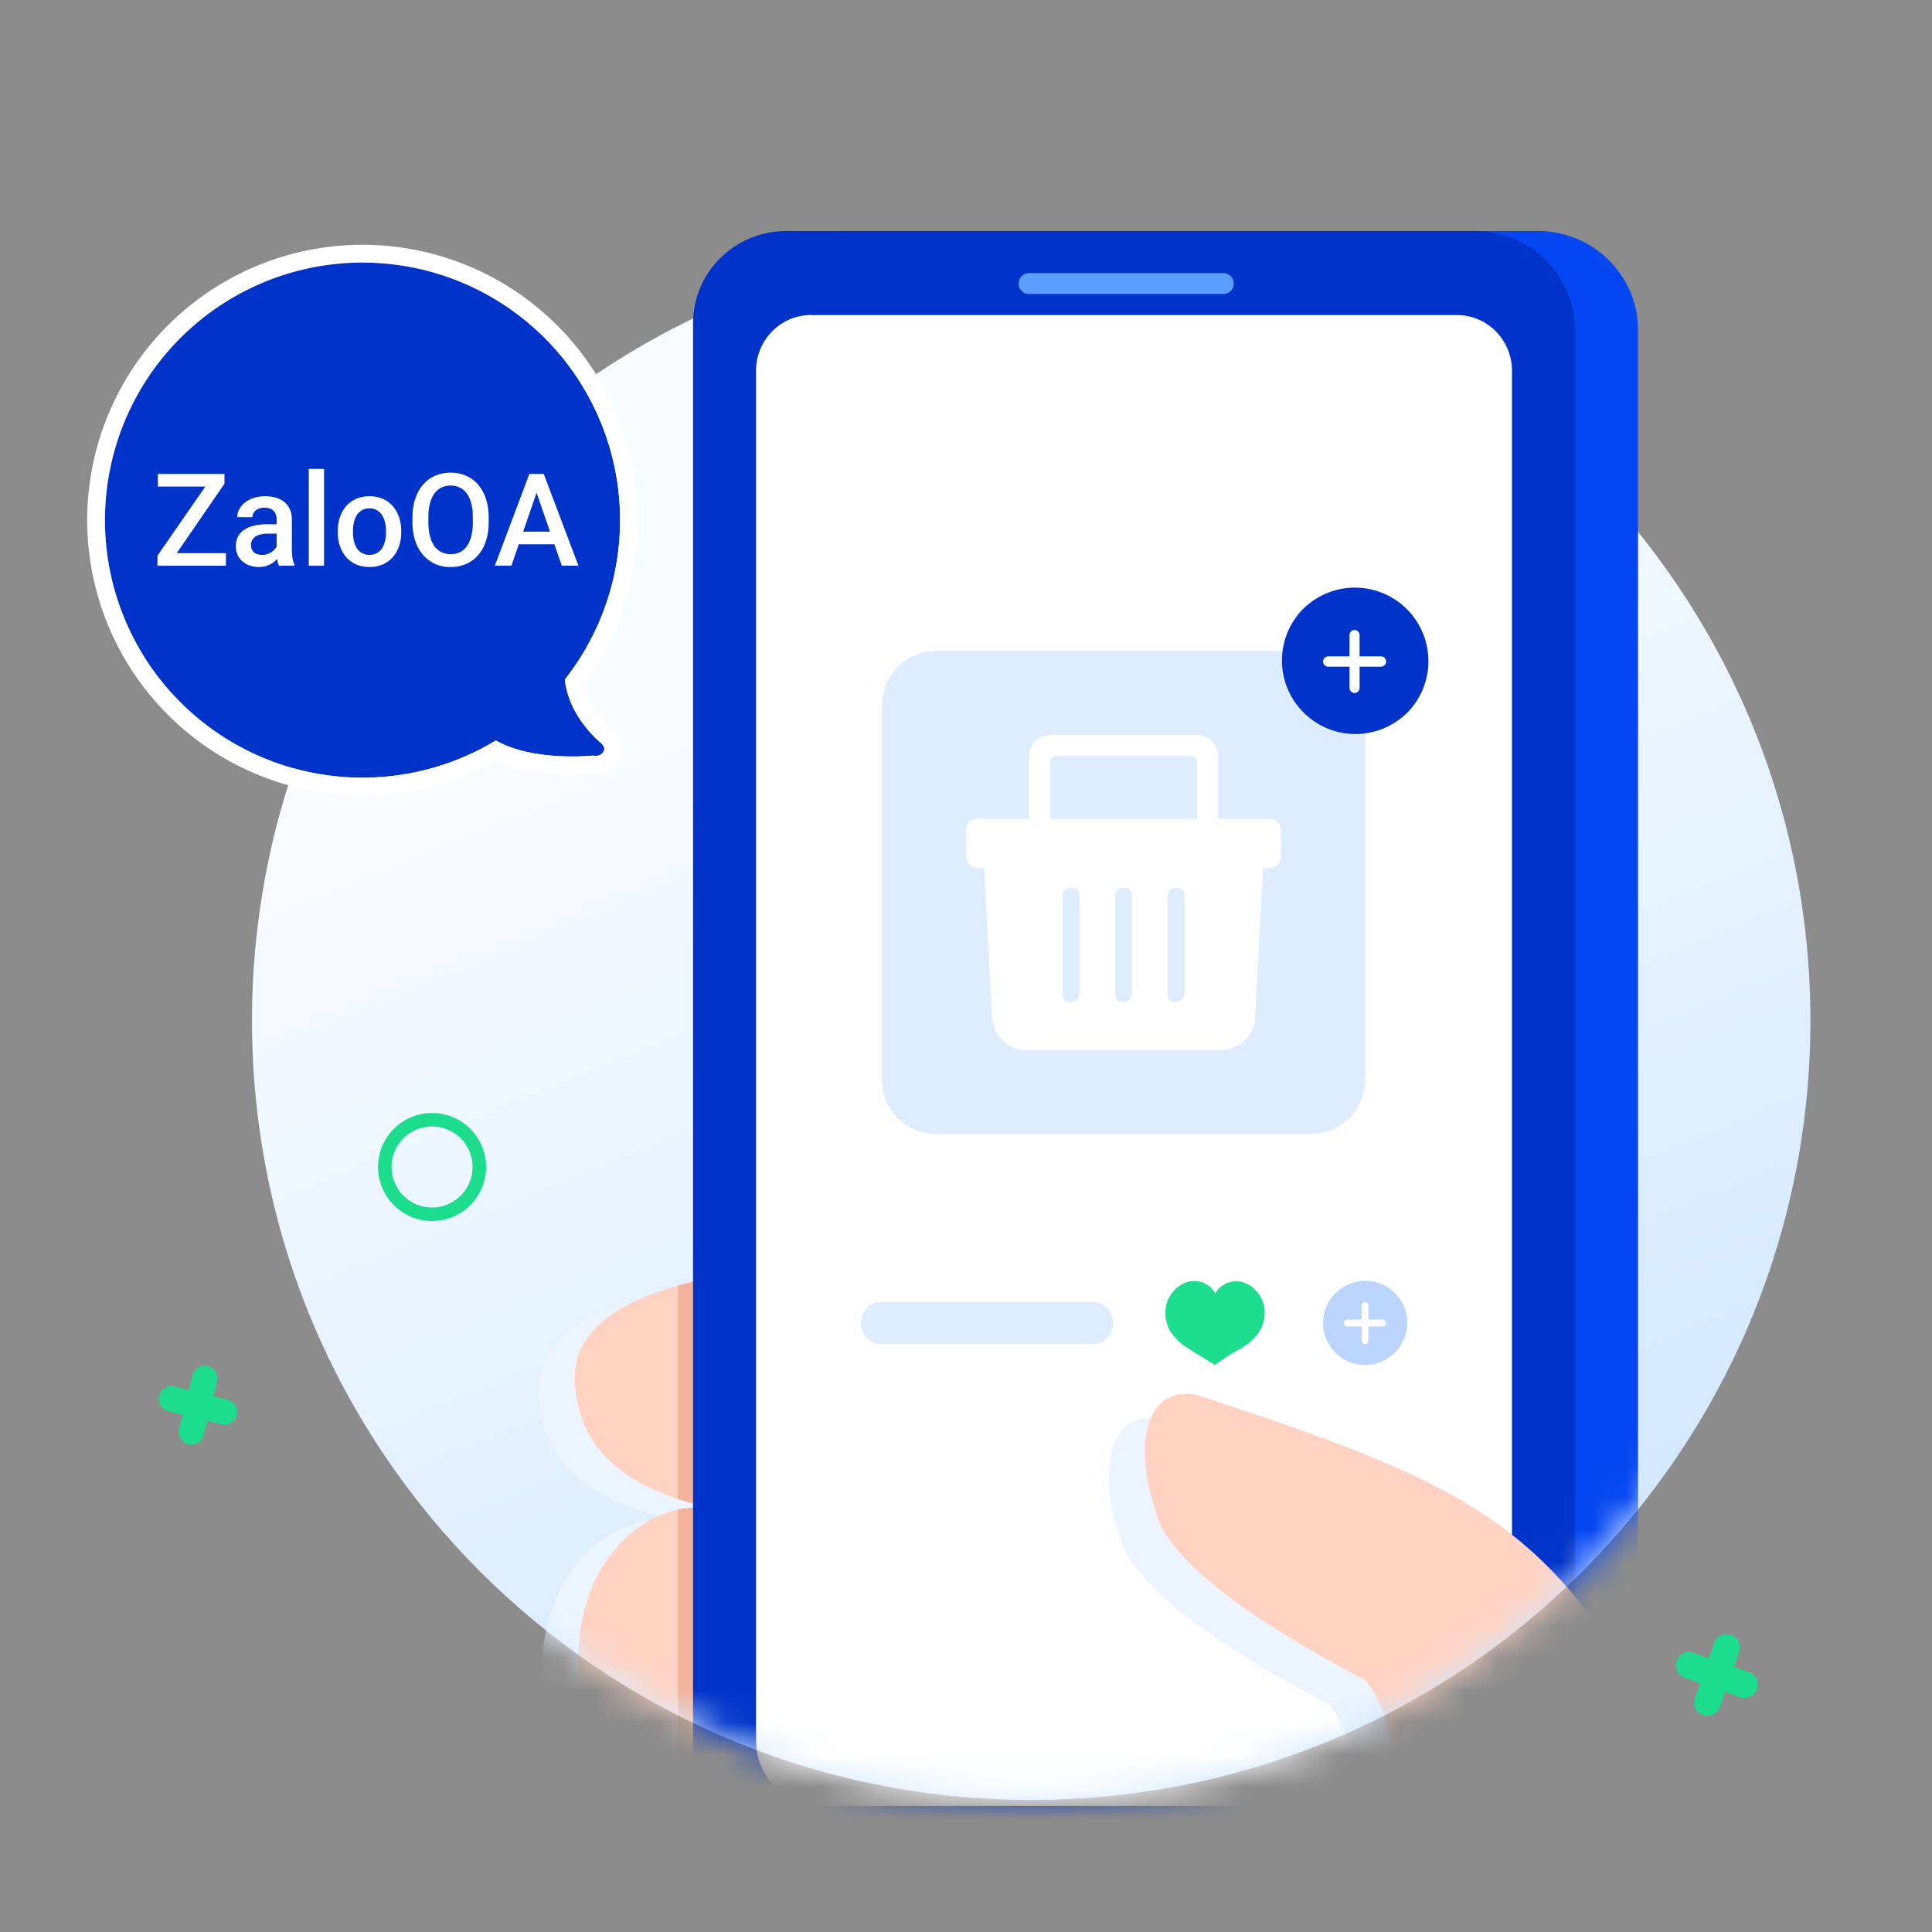 <svg xmlns="http://www.w3.org/2000/svg" width="60" height="60" fill="none"><rect width="100%" height="100%" fill="#808080" stroke="none"/><path fill="#fff" fill-opacity=".1" d="M0 0h60v60H0z"/><path fill="url(#a)" d="M56.224 31.699c0 13.364-10.834 24.199-24.199 24.199-13.365 0-24.199-10.835-24.199-24.2C7.826 18.335 18.66 7.5 32.025 7.5c13.365 0 24.199 10.834 24.199 24.199Z"/><mask id="c" width="50" height="54" x="7" y="2" maskUnits="userSpaceOnUse" style="mask-type:alpha"><path fill="url(#b)" d="M56.226 31.699c0 13.364-10.834 24.198-24.199 24.198-13.365 0-24.199-10.834-24.199-24.198 0-13.365 11.744-29.09 25.109-29.09 26.997.978 23.289 15.725 23.289 29.09Z"/></mask><g mask="url(#c)"><path fill="#ECF4FF" fill-rule="evenodd" d="M16.968 53.282c-.749-3.841 1.69-6.457 4.096-6.051-2.72-.567-4.161-1.812-4.322-3.735-.34-2.65 3.354-3.976 11.084-3.976 10.596 0 18.14 4.435 22.622 13.106a29.093 29.093 0 0 1-17.208 5.6 29.089 29.089 0 0 1-16.272-4.944Z" clip-rule="evenodd" style="mix-blend-mode:multiply"/><path fill="#FFD2C2" d="M52.497 58.356c.759 0 1.303-.736 1.056-1.453-4.042-11.735-12.245-17.76-24.596-17.76-7.73 0-11.425 1.326-11.084 3.976.16 1.923 1.601 3.168 4.322 3.735-2.734-.462-5.51 2.978-3.605 7.683 1.09 2.69 4.12 3.819 7.022 3.819h26.885Z"/><path fill="#F3B39B" d="m53.216 55.965-3.142 2.39H25.611c-1.595 0-3.23-.34-4.558-1.094V46.883a2.986 2.986 0 0 1 1.14-.03c-.409-.084-.789-.185-1.14-.3v-6.627c1.84-.522 4.475-.782 7.903-.782 12.017 0 20.109 5.703 24.26 16.821Z"/><path fill="#0446F1" d="M26.374 7.174H47.76c1.717 0 3.11 1.378 3.11 3.078v45.053c0 1.512-1.239 2.738-2.767 2.738H25.937c-1.358 0-2.459-1.09-2.459-2.433V10.04c0-.76.305-1.49.849-2.027a2.91 2.91 0 0 1 2.047-.84Z"/><path fill="#0033C9" d="M24.417 7.174h21.387c1.718 0 3.11 1.378 3.11 3.078v45.053c0 1.512-1.238 2.738-2.766 2.738H23.982c-1.358 0-2.459-1.09-2.459-2.433V10.04c0-1.582 1.295-2.865 2.894-2.866Z"/><path fill="#5B9EFF" d="M37.994 8.482h-6.037a.322.322 0 0 0-.322.323v.003c0 .178.144.322.322.322h6.037a.322.322 0 0 0 .322-.322v-.003a.322.322 0 0 0-.322-.323Z"/><path fill="#fff" d="M25.19 9.785h20.056c.945 0 1.71.775 1.71 1.73v42.509c0 1.139-.913 2.063-2.04 2.063H25.479c-.53 0-1.039-.213-1.414-.593a2.033 2.033 0 0 1-.585-1.43V11.513c0-.955.765-1.73 1.71-1.73v.003Z"/><path fill="#BBD5FF" d="M43.357 41.966a1.304 1.304 0 1 0-1.929-1.755 1.304 1.304 0 0 0 1.93 1.755Z"/><path fill="#fff" d="M41.74 41.089c0 .059.047.106.104.106h.444v.44c0 .058.046.106.104.106a.105.105 0 0 0 .104-.107v-.439h.444a.105.105 0 0 0 .105-.106.105.105 0 0 0-.105-.107h-.444v-.439a.105.105 0 0 0-.104-.106.105.105 0 0 0-.104.106v.439h-.444a.105.105 0 0 0-.104.107Z"/><path fill="#1BDD8C" d="M39.27 40.646a.962.962 0 0 0-.231-.524.91.91 0 0 0-.474-.31.74.74 0 0 0-.824.36.722.722 0 0 0-.49-.371.748.748 0 0 0-.3-.005.927.927 0 0 0-.487.28.995.995 0 0 0-.26.517c-.037.247.006.5.124.721.14.223.329.411.552.55l.849.527s.412-.3.799-.511c.232-.125.43-.303.58-.52.13-.215.186-.465.161-.714Z"/><path fill="#DDECFF" d="M26.74 41.088c0-.36.276-.653.616-.653h6.594c.34 0 .616.292.616.653 0 .36-.275.652-.616.652h-6.594c-.34 0-.616-.292-.616-.652ZM40.713 20.217h-11.64a1.68 1.68 0 0 0-1.68 1.68v11.64c0 .928.752 1.68 1.68 1.68h11.64a1.68 1.68 0 0 0 1.68-1.68v-11.64a1.68 1.68 0 0 0-1.68-1.68Z"/><path fill="#fff" fill-rule="evenodd" d="M32.61 22.825a.652.652 0 0 0-.651.652v1.957h-1.61a.353.353 0 0 0-.347.358v.806c0 .198.155.358.347.358h.217l.244 4.646c.035.565.49 1.006 1.04 1.006h6.087c.55 0 1.006-.44 1.04-1.007l.244-4.645h.216c.192 0 .348-.16.348-.358v-.806a.353.353 0 0 0-.348-.358h-1.609v-1.957a.652.652 0 0 0-.652-.652H32.61Zm4.566 2.609v-1.761a.196.196 0 0 0-.196-.196h-4.174a.196.196 0 0 0-.195.196v1.76h4.565ZM33.524 27.8v3.05a.282.282 0 0 1-.076.195.265.265 0 0 1-.187.08h-.043a.219.219 0 0 1-.201-.14.232.232 0 0 1-.017-.087V27.8a.235.235 0 0 1 .065-.158.214.214 0 0 1 .153-.067h.086a.211.211 0 0 1 .177.09.22.22 0 0 1 .043.135Zm1.63 0v3.05a.282.282 0 0 1-.076.195.266.266 0 0 1-.188.08h-.043a.216.216 0 0 1-.154-.067l-.016-.019a.223.223 0 0 1-.047-.141V27.8a.23.23 0 0 1 .065-.158.217.217 0 0 1 .152-.065h.086c.029 0 .057.005.084.016a.22.22 0 0 1 .12.12.227.227 0 0 1 .017.087Zm1.63 3.05v-3.05a.23.23 0 0 0-.066-.16.22.22 0 0 0-.155-.065h-.086a.214.214 0 0 0-.153.067.226.226 0 0 0-.065.158v3.098a.234.234 0 0 0 .063.16.219.219 0 0 0 .155.067h.043a.265.265 0 0 0 .244-.17.284.284 0 0 0 .02-.105Z" clip-rule="evenodd"/><path fill="#0033C9" d="M43.756 22.08a2.283 2.283 0 1 0-3.377-3.073 2.283 2.283 0 0 0 3.377 3.072Z"/><path fill="#fff" d="M41.09 20.544c0 .088.07.16.156.16h.665v.658c0 .088.07.16.156.16a.158.158 0 0 0 .156-.16v-.658h.667a.158.158 0 0 0 .156-.16c0-.089-.07-.16-.156-.16h-.667v-.659c0-.088-.07-.16-.156-.16a.158.158 0 0 0-.156.16v.659h-.665a.158.158 0 0 0-.156.16Z"/><path fill="#ECF4FF" fill-rule="evenodd" d="M48.74 51.603v4.013A2.739 2.739 0 0 1 46 58.354h-3.145a2.228 2.228 0 0 1-.554-1.446c-.006-.483-.01-.942-.01-1.274-.275-1.327-.61-2.225-1.004-2.692-3.526-1.853-5.642-3.445-6.35-4.773-.89-2.164-.67-4.38 1.06-4.106 7.222 2.357 10.009 3.59 12.743 7.54Z" clip-rule="evenodd" style="mix-blend-mode:multiply"/><path fill="#FFD2C2" d="M52.2 58.363a1.127 1.127 0 0 0 1-1.635c-4.587-9.055-6.111-10.168-16.071-13.418-1.73-.274-1.95 1.942-1.06 4.106.706 1.328 2.823 2.92 6.349 4.773.394.467.729 1.365 1.004 2.692 0 .332.004.791.01 1.275a2.238 2.238 0 0 0 2.234 2.21c1.837.005 4.244.006 6.534-.003Z"/></g><path fill="#0033C9" d="M17.542 21.103a7.998 7.998 0 1 0-2.14 1.892c1.023.594 2.6.505 2.971.475.029-.003.058-.001.087 0 .024.002.049.003.073.002a.252.252 0 0 0 .228-.176c.027-.088-.038-.17-.108-.23-.278-.24-1-.952-1.111-1.963Z"/><path fill="#fff" fill-rule="evenodd" d="M18.283 23.476c-.488.033-1.927.073-2.882-.481a7.999 7.999 0 1 1 2.14-1.892c.094.853.622 1.493.952 1.817l.002.002.015.014c.054.053.103.096.142.13.07.06.135.142.108.23a.252.252 0 0 1-.228.176.738.738 0 0 1-.073-.002c-.03-.001-.058-.003-.087 0l-.073.005-.014.001h-.002Zm.145.545h.005a.803.803 0 0 0 .854-.562.707.707 0 0 0-.063-.557.954.954 0 0 0-.211-.253l-.36.417.36-.417c-.23-.199-.735-.71-.89-1.4a8.55 8.55 0 1 0-2.705 2.373c.55.247 1.16.35 1.666.394a8.34 8.34 0 0 0 1.323.004h.005l.017.001Z" clip-rule="evenodd"/><path fill="#fff" d="M7.017 17.18v.389h-1.98v-.39h1.98Zm-.045-2.158L5.22 17.569h-.33v-.311l1.759-2.54h.323v.304Zm-.182-.304v.392H4.902v-.392H6.79ZM8.591 17.144v-1.01a.434.434 0 0 0-.041-.196.288.288 0 0 0-.125-.127.429.429 0 0 0-.208-.045.47.47 0 0 0-.2.039.323.323 0 0 0-.13.106.255.255 0 0 0-.048.15h-.47c0-.083.02-.164.061-.242a.65.65 0 0 1 .176-.21.882.882 0 0 1 .276-.145 1.15 1.15 0 0 1 .36-.053c.16 0 .3.027.423.08a.644.644 0 0 1 .292.243.709.709 0 0 1 .108.404v.941c0 .097.006.184.02.26a.842.842 0 0 0 .06.199v.03h-.483a.836.836 0 0 1-.053-.193 1.584 1.584 0 0 1-.018-.231Zm.069-.863.004.291h-.34a.939.939 0 0 0-.23.026.474.474 0 0 0-.167.07.307.307 0 0 0-.133.265c0 .056.013.107.04.154a.274.274 0 0 0 .113.108.519.519 0 0 0 .609-.166.32.32 0 0 0 .066-.167l.153.21a.835.835 0 0 1-.23.349.74.74 0 0 1-.506.187.809.809 0 0 1-.37-.082.658.658 0 0 1-.255-.225.674.674 0 0 1-.03-.62.583.583 0 0 1 .189-.22.91.91 0 0 1 .305-.133 1.63 1.63 0 0 1 .412-.047h.37ZM10.063 14.562v3.007H9.59v-3.007h.473ZM10.49 16.533v-.045c0-.153.022-.294.067-.425a1.01 1.01 0 0 1 .192-.342.866.866 0 0 1 .31-.228c.122-.054.26-.082.414-.082.155 0 .294.028.415.082.123.054.227.13.312.228.084.096.149.21.193.342.045.13.067.272.067.425v.045c0 .153-.022.294-.067.425-.044.13-.109.245-.194.343a.898.898 0 0 1-.309.227c-.121.053-.259.08-.413.08-.155 0-.294-.027-.417-.08a.898.898 0 0 1-.31-.227 1.017 1.017 0 0 1-.193-.343 1.314 1.314 0 0 1-.067-.425Zm.472-.045v.045c0 .095.01.185.03.27.02.085.05.16.091.223a.454.454 0 0 0 .161.151.469.469 0 0 0 .233.055.45.45 0 0 0 .388-.206.686.686 0 0 0 .092-.223c.02-.085.031-.175.031-.27v-.045a1.1 1.1 0 0 0-.031-.266.683.683 0 0 0-.094-.225.449.449 0 0 0-.39-.21.452.452 0 0 0-.23.057.455.455 0 0 0-.16.153.712.712 0 0 0-.091.225c-.02.083-.03.172-.03.266ZM15.176 16.065v.157c0 .215-.028.408-.085.58a1.25 1.25 0 0 1-.24.436c-.104.12-.228.212-.372.276a1.202 1.202 0 0 1-.482.094 1.077 1.077 0 0 1-.854-.37 1.28 1.28 0 0 1-.246-.437 1.813 1.813 0 0 1-.087-.58v-.156c0-.215.03-.408.087-.577.057-.171.138-.317.242-.437.106-.121.23-.213.374-.276.145-.064.305-.096.48-.096.176 0 .337.032.482.096.145.063.27.155.374.276.104.12.184.266.24.437.058.17.087.362.087.577Zm-.492.157v-.16c0-.16-.015-.3-.047-.422a.867.867 0 0 0-.135-.307.566.566 0 0 0-.217-.188.643.643 0 0 0-.292-.065.631.631 0 0 0-.29.065.585.585 0 0 0-.217.188.914.914 0 0 0-.135.307 1.694 1.694 0 0 0-.047.421v.16c0 .16.015.301.047.424a.934.934 0 0 0 .137.311.619.619 0 0 0 .22.19.649.649 0 0 0 .289.063c.11 0 .207-.021.292-.063a.586.586 0 0 0 .215-.19.932.932 0 0 0 .133-.311c.031-.123.047-.264.047-.423ZM16.734 15.098l-.852 2.47h-.514l1.072-2.85h.33l-.036.38Zm.713 2.47-.854-2.47-.037-.38h.33l1.078 2.85h-.517Zm-.041-1.056v.39h-1.551v-.39h1.55Z"/><path fill="#1BDD8C" d="M53.758 50.773a.412.412 0 0 0-.524.253l-.163.468-.467-.163a.412.412 0 1 0-.271.778l.467.163-.163.467a.412.412 0 0 0 .779.271l.162-.467.467.163a.412.412 0 0 0 .271-.779l-.467-.162.163-.467a.412.412 0 0 0-.254-.525ZM6.452 42.427a.393.393 0 0 0-.476.287l-.113.458-.457-.114a.393.393 0 0 0-.19.762l.458.114-.113.457a.393.393 0 0 0 .762.189l.113-.457.457.113a.393.393 0 0 0 .19-.762l-.458-.113.113-.458a.393.393 0 0 0-.286-.476Z"/><path fill="#1BDD8C" fill-rule="evenodd" d="M13.418 37.5a1.258 1.258 0 1 0 0-2.516 1.258 1.258 0 0 0 0 2.516Zm0 .42a1.677 1.677 0 1 0 0-3.355 1.677 1.677 0 0 0 0 3.354Z" clip-rule="evenodd"/><defs><linearGradient id="a" x1="50.208" x2="24.522" y1="72.661" y2="10.136" gradientUnits="userSpaceOnUse"><stop offset=".144" stop-color="#C4E0FF"/><stop offset=".877" stop-color="#F9FCFF"/></linearGradient><linearGradient id="b" x1="50.21" x2="24.524" y1="72.661" y2="10.136" gradientUnits="userSpaceOnUse"><stop offset=".144" stop-color="#C4E0FF"/><stop offset=".877" stop-color="#F9FCFF"/></linearGradient></defs></svg>